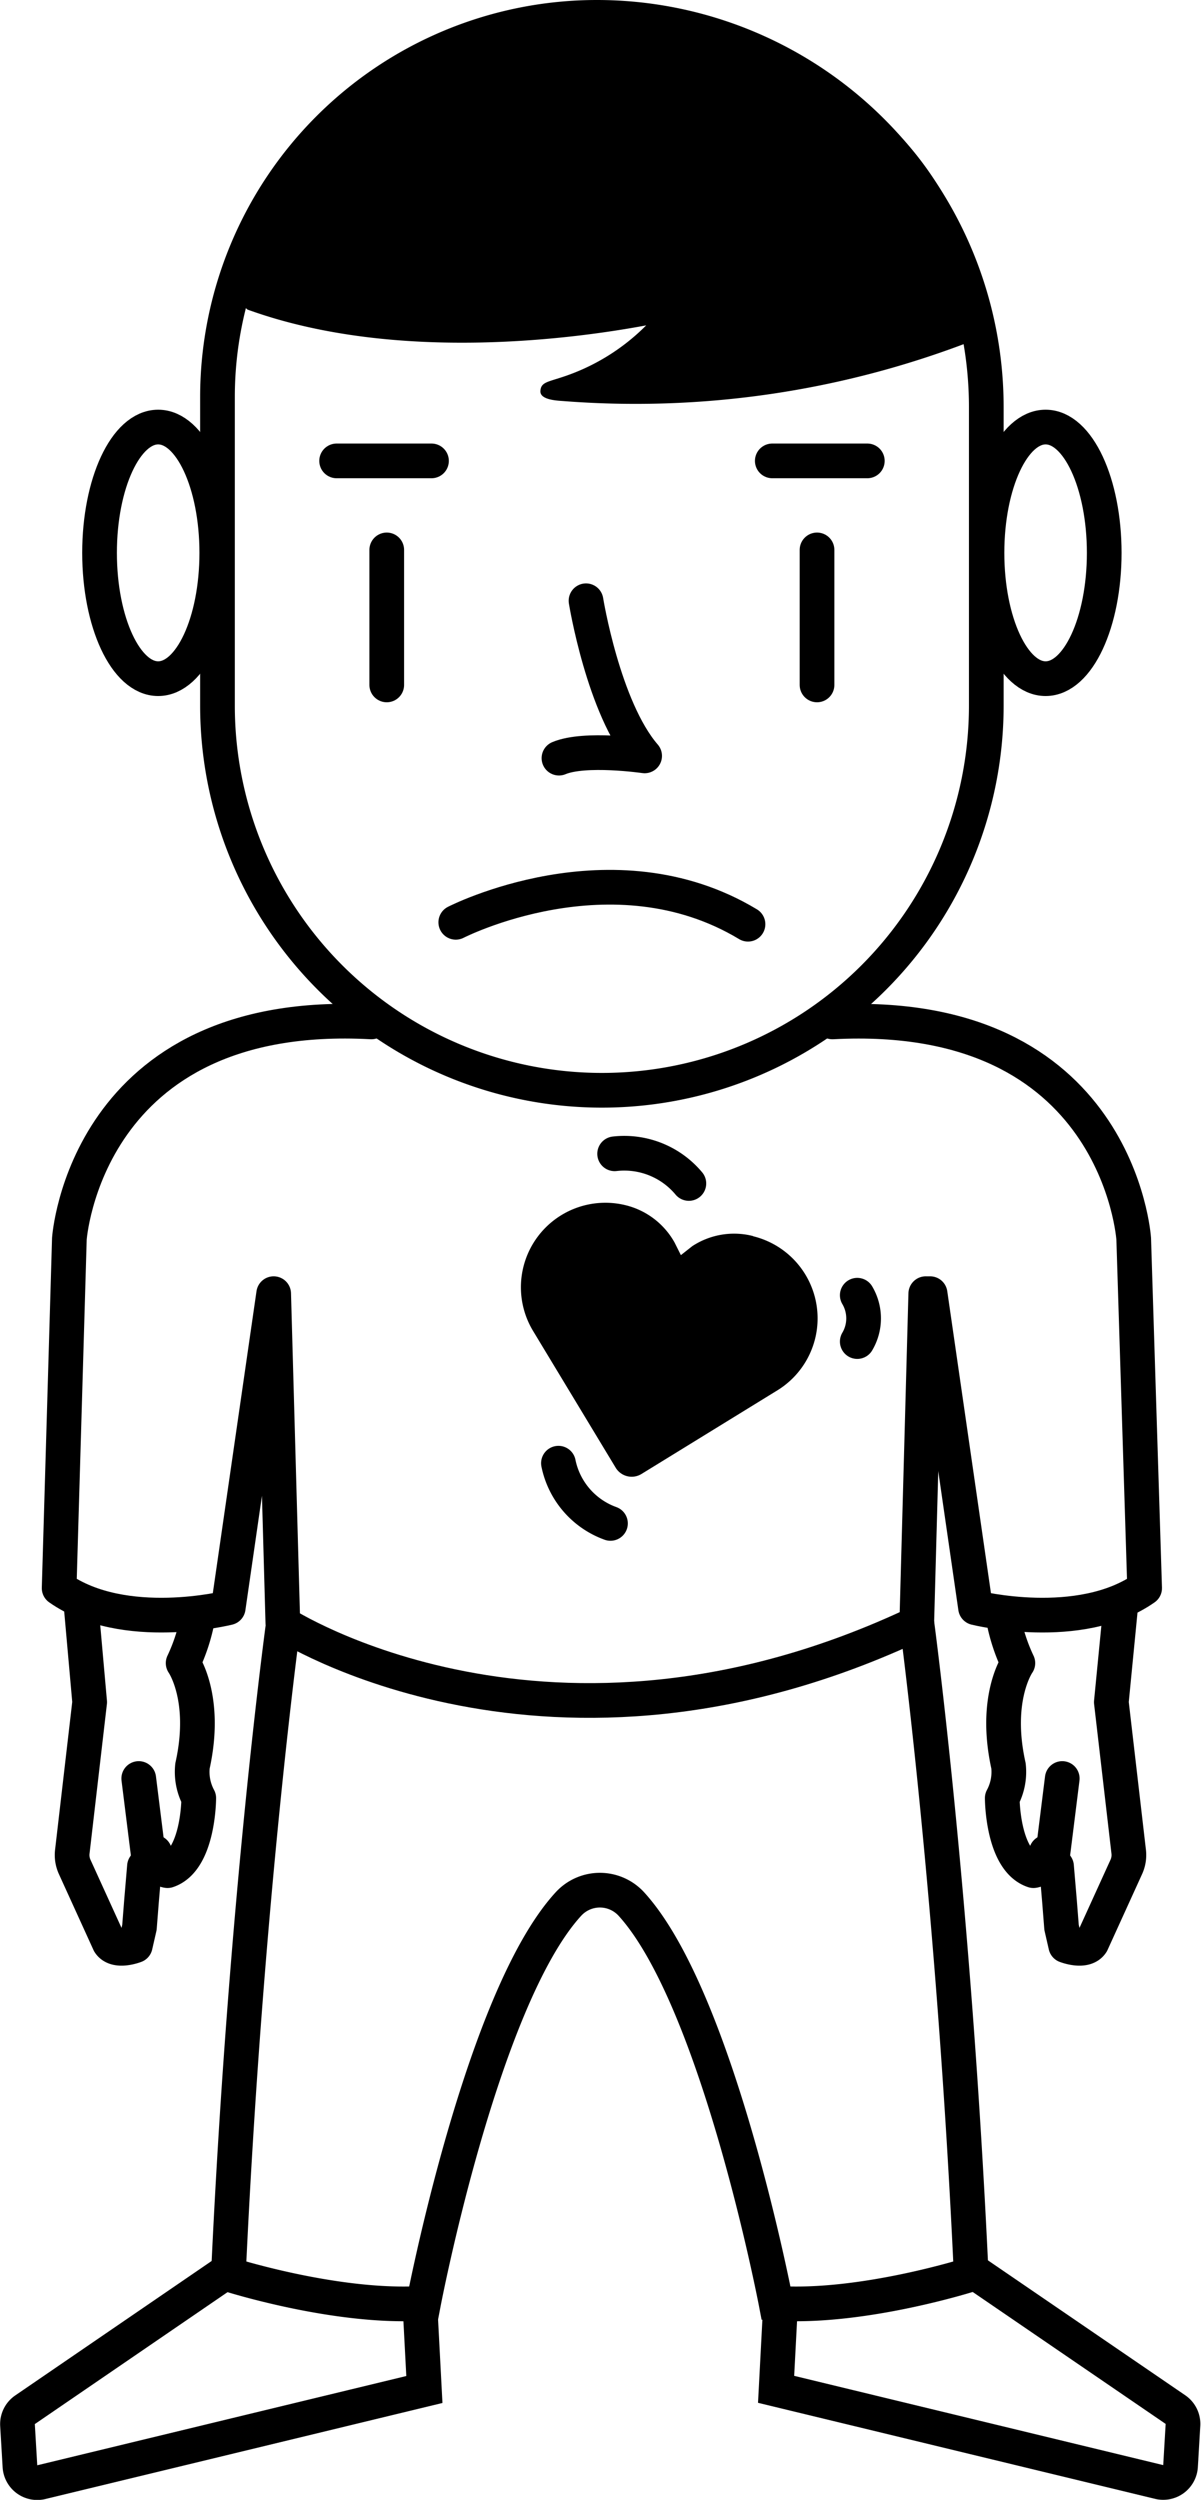 <svg xmlns="http://www.w3.org/2000/svg" viewBox="0 0 69.25 144.06"><defs><style>.cls-1,.cls-2,.cls-3,.cls-4,.cls-6{fill:none;}.cls-1,.cls-3,.cls-4,.cls-6{stroke:#000;stroke-width:2px;}.cls-1,.cls-3{stroke-miterlimit:10;}.cls-3,.cls-4,.cls-6{stroke-linecap:round;}.cls-4,.cls-6{stroke-linejoin:round;}.cls-5,.cls-6{fill-rule:evenodd;}</style></defs><title>Racing Heart@HighRes</title><g id="Layer_2" data-name="Layer 2"><g id="Layer_1-2" data-name="Layer 1"><g id="Racing_Heart" data-name="Racing Heart"><g id="Angry"><path class="cls-1" d="M34.42,1h0A22.46,22.46,0,0,1,56.87,23.46V40.67A22.17,22.17,0,0,1,34.71,62.83h0A22.17,22.17,0,0,1,12.54,40.67V22.88A21.88,21.88,0,0,1,34.42,1Z"/><ellipse class="cls-1" cx="9.12" cy="31.86" rx="3.38" ry="7.25"/><ellipse class="cls-1" cx="60.29" cy="31.86" rx="3.38" ry="7.25"/><path class="cls-2" d="M55.94,19.69a53.72,53.72,0,0,1-23.49,3.42c-.48,0-1.31-.22-1.29-.58s.37-.5,1.2-.78a12.15,12.15,0,0,0,4.9-3c-3.7.69-14.29,2.22-23-.91L13,16.7a22.26,22.26,0,0,0-.42,4.3V40.67A22.17,22.17,0,0,0,34.71,62.83h0A22.17,22.17,0,0,0,56.87,40.67V21a22.35,22.35,0,0,0-.17-2.73Z"/><path d="M37.26,18.75a12.15,12.15,0,0,1-4.9,3c-.83.27-1.17.3-1.2.78s.81.55,1.29.58a53.72,53.72,0,0,0,23.49-3.42l.76-1.42C55.35,7.32,45.73,1,34.42,1h0C23.64,1,15,6.52,13,16.7l1.27,1.14C23,21,33.56,19.44,37.26,18.75Z"/><line class="cls-3" x1="22.3" y1="31.69" x2="22.3" y2="39.47"/><line class="cls-3" x1="47.11" y1="31.69" x2="47.11" y2="39.47"/><line class="cls-3" x1="19.41" y1="26.56" x2="24.88" y2="26.56"/><line class="cls-3" x1="44.53" y1="26.56" x2="50.01" y2="26.56"/><path class="cls-4" d="M33.79,34.62s1,6.19,3.38,8.94c0,0-3.44-.5-4.94.13"/><path class="cls-4" d="M26.28,53.15s9-4.62,16.85.11"/><path class="cls-1" d="M50.5,56.14"/><path class="cls-1" d="M55.38,74.54"/><path class="cls-1" d="M52.87,93.56S55,109.4,56,131.06c0,0-6.25,2-11.25,1.67,0,0-3.34-17.5-8.34-23a2.46,2.46,0,0,0-3.64,0c-5,5.46-8.35,23-8.35,23-5,.33-11.25-1.67-11.25-1.67,1-21.67,3.17-37.5,3.17-37.5"/><path class="cls-1" d="M13.22,130.81,1.44,138.87a1,1,0,0,0-.43.89l.14,2.37a1,1,0,0,0,1.23.91l22.09-5.34-.25-4.75"/><path class="cls-1" d="M56,130.81l11.78,8.05a1,1,0,0,1,.43.89l-.14,2.37a1,1,0,0,1-1.23.91l-22.09-5.34.25-4.75"/><path class="cls-4" d="M57.86,93.3a10.58,10.58,0,0,0,.83,2.54s-1.41,2-.54,5.92a3.19,3.19,0,0,1-.36,1.86s0,3.58,1.8,4.18c0,0,.68-.06.74-1.06l.59.81.17,2,.12,1.52.24,1.05s1.11.44,1.5-.16l2-4.39a1.65,1.65,0,0,0,.13-.87l-1-8.61.52-5.33"/><line class="cls-4" x1="60.7" y1="106.89" x2="61.25" y2="102.49"/><path class="cls-4" d="M11.39,93.3a10.58,10.58,0,0,1-.83,2.54s1.41,2,.54,5.92a3.19,3.19,0,0,0,.36,1.86s0,3.58-1.8,4.18c0,0-.68-.06-.74-1.06l-.59.81-.17,2-.12,1.52-.24,1.05s-1.11.44-1.5-.16l-2-4.39a1.65,1.65,0,0,1-.13-.87l1-8.61L4.7,92.8"/><line class="cls-4" x1="8.55" y1="106.89" x2="8" y2="102.49"/><path class="cls-4" d="M21.41,58.89C4.91,58,4,71.39,4,71.39L3.41,91.52c3.75,2.63,9.75,1.13,9.75,1.13l2.62-18.1.53,19s15.4,10,36.55,0l.52-19"/><path class="cls-4" d="M48,58.89c16.5-.87,17.37,12.5,17.37,12.5L66,91.52c-3.75,2.63-9.75,1.13-9.75,1.13l-2.62-18.1"/></g><path id="HEART" class="cls-5" d="M43.42,71.23a4.4,4.4,0,0,0-3.5.58h0l-.66.52-.36-.72h0a4.44,4.44,0,0,0-2.84-2.16,4.87,4.87,0,0,0-5.31,7.27l4.75,7.86a1.08,1.08,0,0,0,1.49.36l7.82-4.81a4.87,4.87,0,0,0-1.39-8.89Z"/><path class="cls-6" d="M39.72,68.2a4.85,4.85,0,0,0-4.28-1.71"/><path class="cls-6" d="M32.2,84.32a4.68,4.68,0,0,0,3,3.47"/><path class="cls-6" d="M49.43,74.64a2.62,2.62,0,0,1,0,2.67"/></g></g></g></svg>